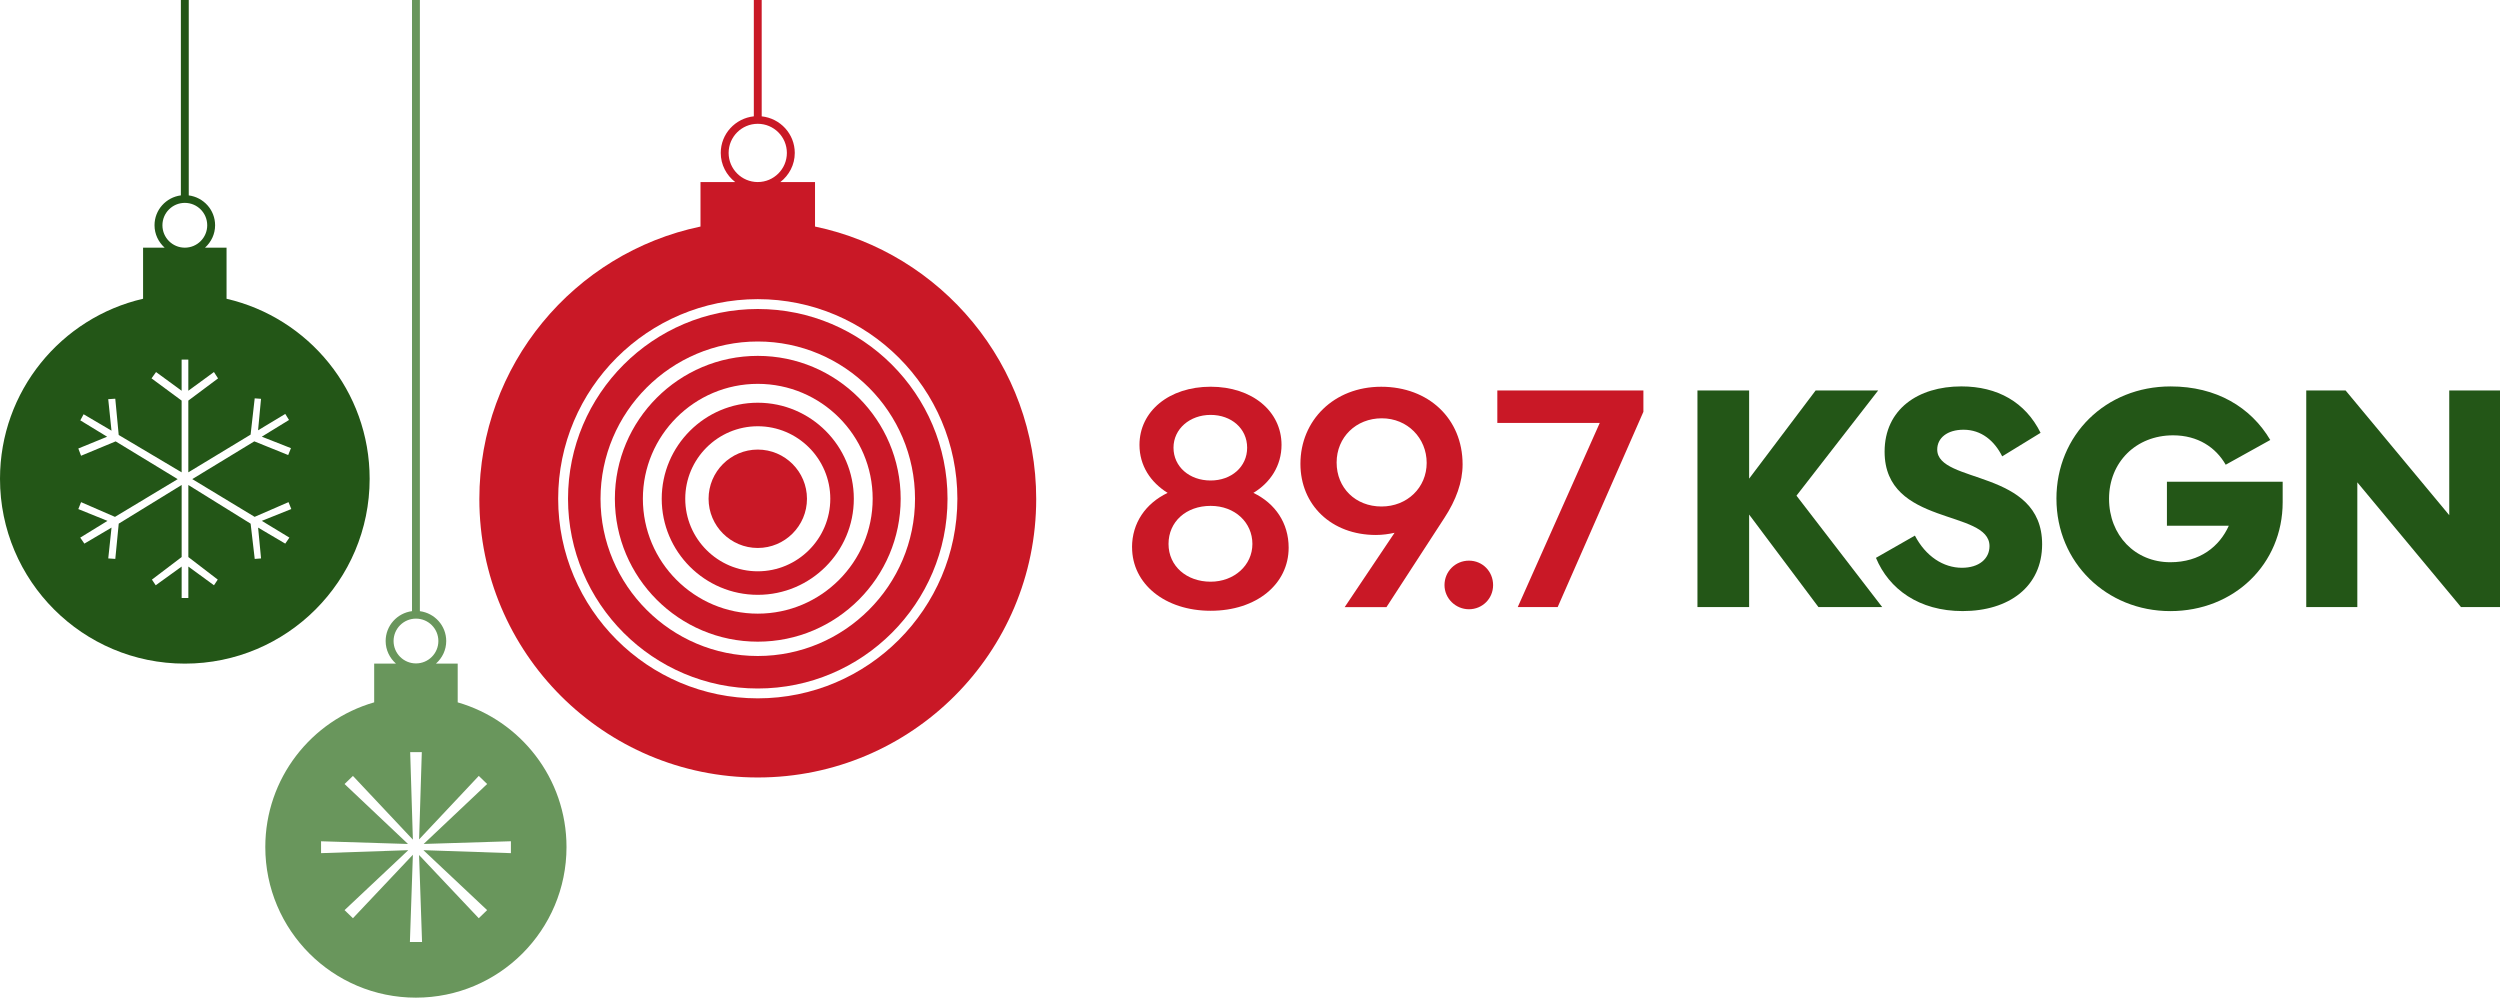 <?xml version="1.0" encoding="UTF-8"?><svg id="Layer_2" xmlns="http://www.w3.org/2000/svg" viewBox="0 0 1000 399.07"><defs><style>.cls-1{fill:#235617;}.cls-2{fill:#69965c;}.cls-3{fill:#c91826;}</style></defs><g id="Layer_1-2"><path class="cls-3" d="M452.81,218.94c0-9.78,5.45-17.58,14.24-21.79-6.81-4.21-11.26-10.89-11.26-19.19,0-13.49,11.88-23.27,28.47-23.27s28.35,9.78,28.35,23.27c0,8.29-4.46,15.1-11.26,19.19,8.79,4.21,14.11,12.13,14.11,21.91,0,14.61-12.87,25.25-31.19,25.25s-31.44-10.77-31.44-25.38ZM484.25,232.68c9.41,0,16.71-6.56,16.71-15.1s-6.93-15.23-16.71-15.23-16.84,6.31-16.84,15.23,7.3,15.1,16.84,15.1ZM484.25,192.2c8.29,0,14.61-5.45,14.61-13.12s-6.31-13.12-14.61-13.12-14.85,5.57-14.85,13.12,6.31,13.12,14.85,13.12Z"/><path class="cls-3" d="M557.8,213.12c-2.23.5-4.83.87-7.43.87-17.83,0-30.2-12.01-30.2-28.47,0-17.33,13.37-30.82,32.31-30.82s32.56,12.75,32.56,31.07c0,7.06-2.6,14.24-7.3,21.42l-23.15,35.65h-16.71l19.93-29.71ZM552.6,202.6c10.27,0,18.07-7.55,18.07-17.45s-7.67-17.83-17.95-17.83-18.07,7.55-18.07,17.7,7.55,17.58,17.95,17.58Z"/><path class="cls-3" d="M577.8,234.04c0-5.45,4.33-9.78,9.78-9.78s9.66,4.33,9.66,9.78-4.33,9.66-9.66,9.66-9.78-4.33-9.78-9.66Z"/><path class="cls-3" d="M639.9,169.18h-40.97v-13h58.43v8.54l-34.29,78.11h-15.97l32.8-73.65Z"/><path class="cls-3" d="M303.11,142.35c-31.52,0-57.16,25.64-57.16,57.16s25.64,57.16,57.16,57.16,57.16-25.64,57.16-57.16-25.64-57.16-57.16-57.16ZM303.11,245.46c-25.34,0-45.96-20.62-45.96-45.96s20.62-45.96,45.96-45.96,45.96,20.62,45.96,45.96-20.62,45.96-45.96,45.96Z"/><path class="cls-3" d="M303.11,161.09c-21.18,0-38.42,17.23-38.42,38.42s17.23,38.42,38.42,38.42,38.42-17.23,38.42-38.42-17.23-38.42-38.42-38.42ZM303.11,228.52c-16,0-29.01-13.02-29.01-29.01s13.02-29.01,29.01-29.01,29.01,13.02,29.01,29.01-13.02,29.01-29.01,29.01Z"/><path class="cls-3" d="M303.11,179.83c-10.85,0-19.68,8.83-19.68,19.68s8.83,19.68,19.68,19.68,19.68-8.83,19.68-19.68-8.83-19.68-19.68-19.68Z"/><path class="cls-3" d="M326.01,90.63v-17.8h-13.88c3.49-2.71,5.78-6.9,5.78-11.65,0-7.62-5.81-13.85-13.23-14.64V0h-3.15v46.53c-7.42.8-13.23,7.02-13.23,14.64,0,4.75,2.29,8.94,5.78,11.65h-13.88v17.8c-50.52,10.56-88.46,55.34-88.46,109,0,61.51,49.86,111.37,111.37,111.37s111.37-49.86,111.37-111.37c0-53.65-37.95-98.44-88.46-109ZM291.45,61.17c0-6.44,5.22-11.65,11.65-11.65h0c6.44,0,11.65,5.22,11.65,11.65s-5.22,11.65-11.65,11.65-11.65-5.22-11.65-11.65ZM303.11,279.34c-44.02,0-79.84-35.82-79.84-79.84s35.82-79.84,79.84-79.84,79.84,35.82,79.84,79.84-35.82,79.84-79.84,79.84Z"/><path class="cls-3" d="M303.11,123.6c-41.85,0-75.9,34.05-75.9,75.9s34.05,75.9,75.9,75.9,75.9-34.05,75.9-75.9-34.05-75.9-75.9-75.9ZM303.11,262.4c-34.68,0-62.9-28.22-62.9-62.9s28.22-62.9,62.9-62.9,62.9,28.22,62.9,62.9-28.22,62.9-62.9,62.9Z"/><path class="cls-1" d="M699.65,205.82v37.01h-20.67v-86.65h20.67v35.28l26.61-35.28h25.01l-32.68,42.09,34.29,44.56h-25.5l-27.73-37.01Z"/><path class="cls-1" d="M750.36,223.15l15.6-8.91c4.33,8.29,11.39,12.87,18.82,12.87,6.81,0,11.02-3.59,11.02-8.67,0-14.85-41.96-7.8-41.96-37.76,0-16.96,13.37-26.12,30.7-26.12,14.48,0,25.62,6.31,31.69,18.57l-15.35,9.41c-3.09-6.19-8.29-10.65-15.47-10.65-6.56,0-10.52,3.34-10.52,7.92,0,13.86,41.96,7.68,41.96,37.88,0,16.96-13.25,26.74-31.81,26.74-17.45,0-29.46-8.79-34.66-21.29Z"/><path class="cls-1" d="M822.57,199.5c0-25.5,19.68-44.93,45.68-44.93,18.32,0,32.06,8.29,39.86,21.42l-17.83,9.9c-3.96-6.93-11.14-11.76-21.04-11.76-14.85,0-25.62,10.77-25.62,25.38s10.4,25.38,24.51,25.38c11.88,0,19.68-6.31,23.4-14.61h-24.76v-17.58h46.3v8.17c0,24.76-19.43,43.57-44.94,43.57s-45.55-19.44-45.55-44.94Z"/><path class="cls-1" d="M922.51,156.18h15.72l41.47,49.89v-49.89h20.3v86.65h-15.6l-41.47-49.89v49.89h-20.43v-86.65Z"/><path class="cls-1" d="M90.62,119.51v-20.44h-8.62c2.46-2.22,4.04-5.4,4.04-8.96,0-6.14-4.61-11.17-10.54-11.95V0h-3.15v78.15c-5.93.78-10.54,5.81-10.54,11.95,0,3.57,1.58,6.74,4.04,8.96h-8.62v20.44C24.45,127.08,0,156.44,0,191.52c0,40.83,33.1,73.93,73.93,73.93s73.93-33.1,73.93-73.93c0-35.09-24.45-64.44-57.23-72.01ZM64.97,90.11c0-4.95,4.01-8.96,8.96-8.96s8.96,4.01,8.96,8.96-4.01,8.96-8.96,8.96-8.96-4.01-8.96-8.96ZM115.76,215.05l-1.66,2.4-10.86-6.41,1.18,12.33-2.53.2-1.64-14.1-24.91-15.47v28.82l11.76,9.02-1.51,2.27-10.25-7.49v12.59h-2.68v-12.59l-10.38,7.49-1.51-2.27,11.89-9.02v-28.83l-25.17,15.47-1.37,14.1-2.82-.19,1.31-12.33-10.86,6.41-1.66-2.4,10.9-6.7-11.67-4.72,1.11-2.77,13.56,5.89,25.08-15.1-24.81-15.1-13.84,5.75-1.09-2.9,11.52-4.71-10.73-6.55,1.32-2.44,11.16,6.57-1.31-12.6,2.82-.19,1.37,14.51,25.17,14.95v-28.7l-12.04-8.89,1.81-2.53,10.23,7.48v-12.45h2.68v12.45l10.25-7.49,1.64,2.55-11.89,8.88v28.69l24.91-15.08,1.64-14.51,2.53.19-1.18,12.59,10.88-6.55,1.49,2.42-10.88,6.68,11.66,4.59-1.1,2.76-13.56-5.48-24.81,15.1,24.94,15.1,13.56-5.89,1.11,2.77-11.79,4.72,11.03,6.7Z"/><path class="cls-2" d="M183.08,280.95v-15.5h-8.71c2.51-2.22,4.12-5.43,4.12-9.03,0-6.14-4.61-11.17-10.54-11.95V0h-3.15v244.46c-5.93.78-10.54,5.81-10.54,11.95,0,3.61,1.62,6.81,4.12,9.03h-8.71v15.5c-25.15,7.24-43.55,30.4-43.55,57.88,0,33.27,26.97,60.24,60.24,60.24s60.24-26.97,60.24-60.24c0-27.48-18.4-50.64-43.55-57.88ZM157.43,256.41c0-4.95,4.01-8.96,8.96-8.96s8.96,4.01,8.96,8.96-4.01,8.96-8.96,8.96-8.96-4.01-8.96-8.96ZM204.36,341.26l-35-1.19,25.49,23.98-3.35,3.24-23.87-25.28,1.19,34.78h-4.86l1.19-34.89-23.98,25.39-3.35-3.24,25.49-23.98-34.89,1.19v-4.75l34.78,1.08-25.38-23.98,3.35-3.24,23.98,25.49-1.08-35h4.65l-1.08,34.89,23.87-25.39,3.35,3.24-25.39,23.98,34.89-1.08v4.75Z"/></g></svg>